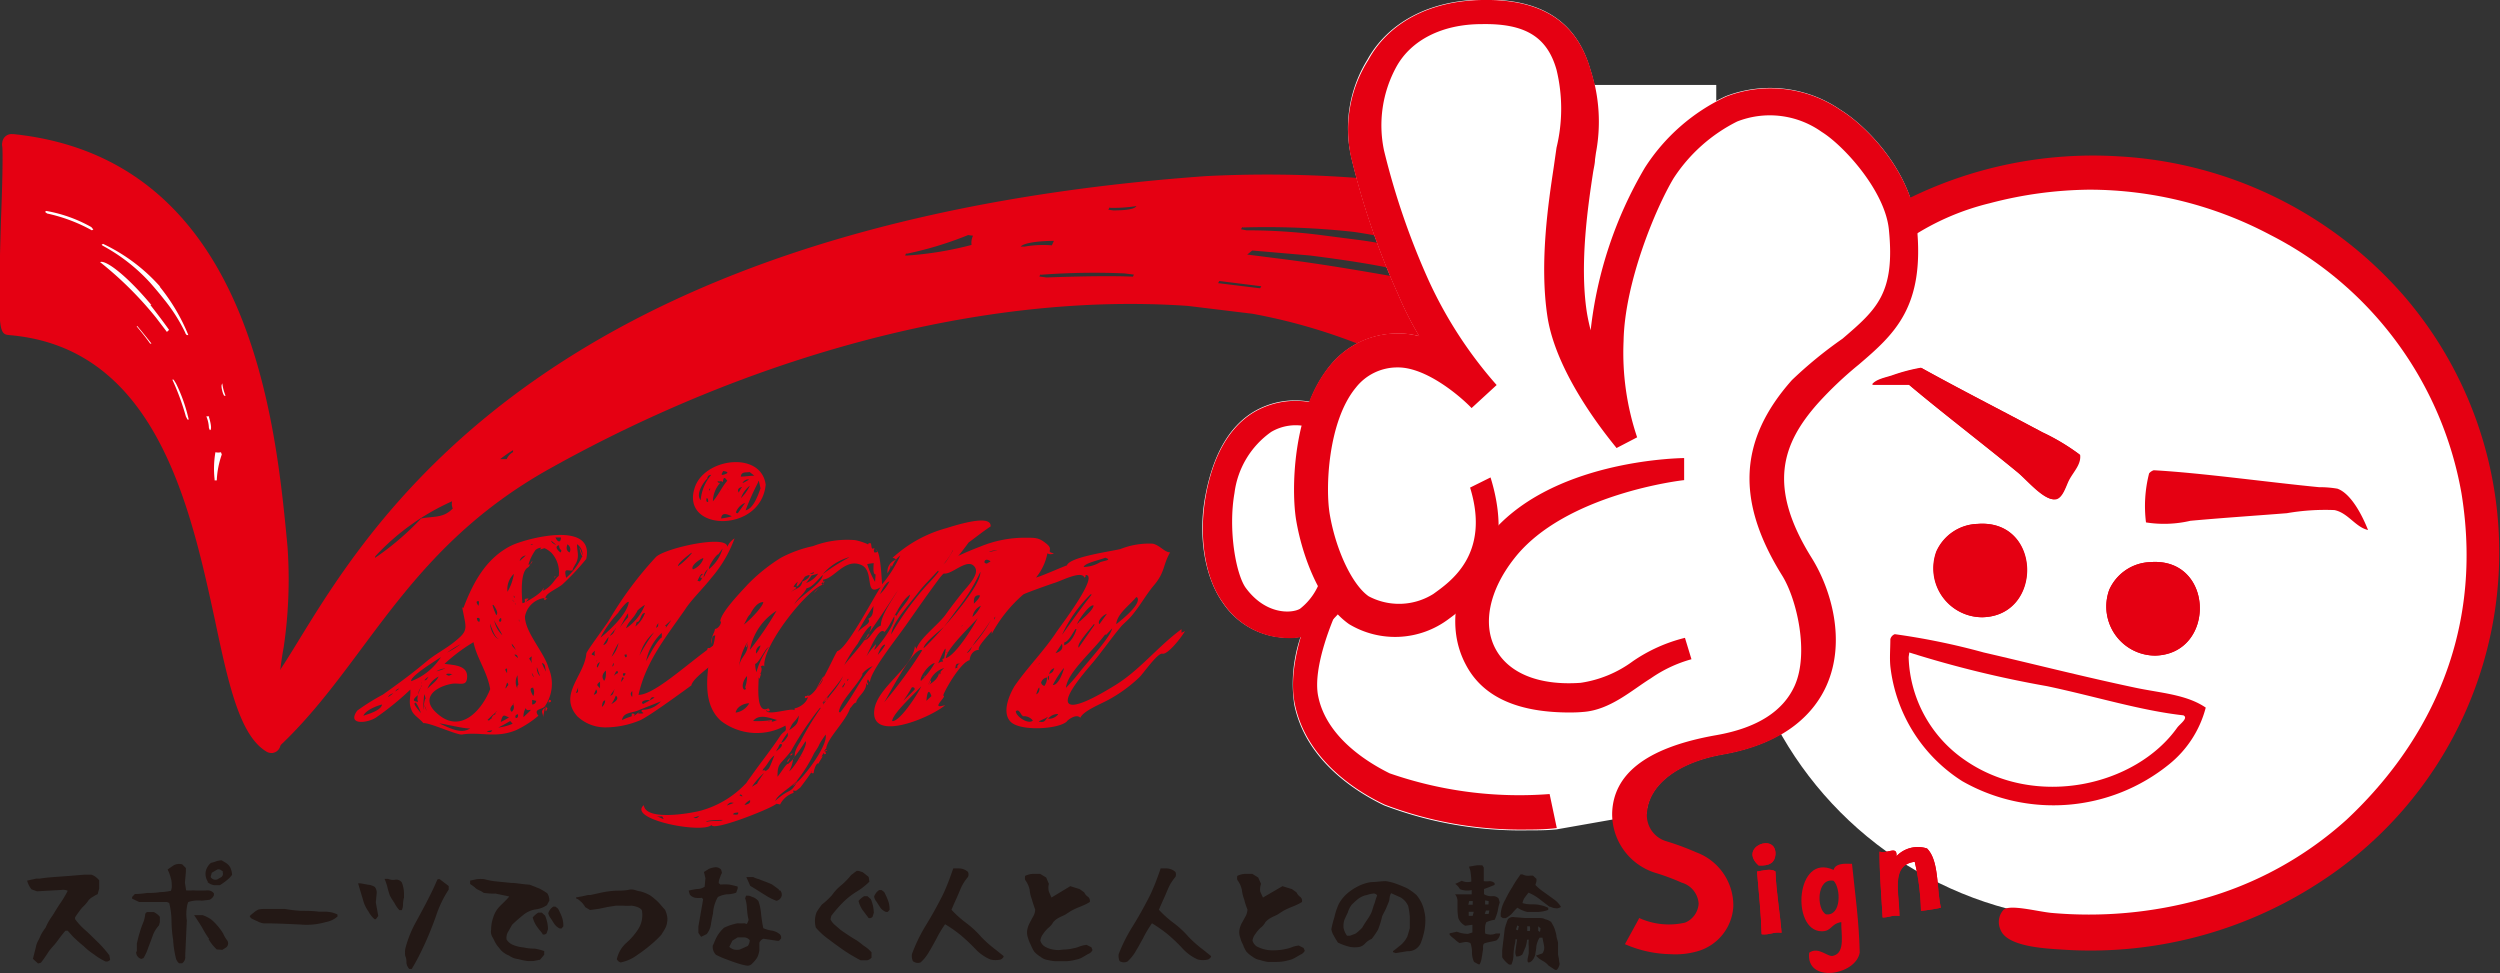 <svg xmlns="http://www.w3.org/2000/svg" viewBox="0 0 184.53 71.82"><rect x="0" y="0" width="184.53" height="71.82" fill="#333333" stroke="none"/><defs><style>.cls-1,.cls-4{fill:#e50012;}.cls-2,.cls-5{fill:#fff;}.cls-3{fill:#231815;}.cls-4,.cls-5{fill-rule:evenodd;}</style></defs><g id="レイヤー_2" data-name="レイヤー 2"><g id="レイヤー_1-2" data-name="レイヤー 1"><path class="cls-1" d="M43.27,41.26a18.14,18.14,0,0,1-1.75,1.87c-.39.33-1.22.64-1.26,1a1.68,1.68,0,0,0-1.51,1.38c0,1.17,1.43,2.64,1.75,3.82a2.9,2.9,0,0,1-.29,2.81c-.19.25-.88.17-.47.69a7.27,7.27,0,0,1-1.66,1.07c-1.51.62-2.67.09-4,.32-.46,0-2.43-.91-2.83-.84-.24-.31-.69-.56-.85-.91-.28-.64-.08-.88-.11-1.57A21.07,21.07,0,0,1,27.7,53c-.77.43-2.07.47-1.33-.55a16.21,16.21,0,0,1,1.89-1.18c1.13-.8,2.18-1.57,3.25-2.47.63-.52,1.32-.87,1.91-1.33,1.22-.95,1-1,.7-2.62.08,0,.1,0,.07.07.71-1.89,1.67-3.71,3.55-4.65C38.81,39.75,43.92,38.38,43.27,41.26ZM28.2,52c-.3.07-1.19.39-1.38.83C27.28,52.68,28.14,52.42,28.2,52Zm.46-.55.37-.27A.54.54,0,0,0,28.66,51.42Zm.82-.62a.33.33,0,0,0-.3.21Zm3.1-2.35c-.28.2-2.32,1.42-2.23,1.8A4.49,4.49,0,0,0,32.58,48.45Zm-1.74,3.39c0-.38-.07,0,0-.56C30.23,51.83,30.75,51.72,30.84,51.84Zm.27.89a3.27,3.27,0,0,0-.41-.89C30.28,51.84,31.28,52.8,31.11,52.73Zm0-2.07c.17-.39-.24.33-.26.55A3.67,3.67,0,0,0,31.08,50.66Zm0-.34c0,.14.06.13,0,0Zm.58-.42a.82.82,0,0,0-.36.28C31.53,50.24,31.55,50,31.69,49.9Zm-.28,1.73a.9.9,0,0,0-.1-.42C31.09,53.77,31.34,51.25,31.41,51.63Zm.13.9L31.31,52A1.49,1.49,0,0,0,31.54,52.53Zm.85-2.63a1.72,1.72,0,0,0-.84.9C31.91,50.47,32.23,50.29,32.39,49.9Zm-.48-.07Zm4.27,1c-.22-1.3-1-2.29-1.23-3.46A12.74,12.74,0,0,0,32.81,49c.63.09,1.67.09,1.67.92s-.56.44-1.17.56c-1.25.24-2.33,1.11-1,2.22C34,54.18,35.56,52.44,36.18,50.87Zm-3.33-1.52a1.47,1.47,0,0,0-.64.21C32.43,49.51,32.63,49.42,32.85,49.35Zm-.55,4.07Zm2.39.35c-.34.07-2.19-.41-2.25-.35C33.06,53.66,34,54.24,34.69,53.77ZM34,47.55a6.48,6.48,0,0,0-1,.62A6.74,6.74,0,0,0,34,47.55Zm-.6,2.21c-.13,0-.27-.08-.48,0C33.18,50,33.22,49.78,33.43,49.76Zm.37.62Zm1.32-4.21Zm.22-1.8c-.18,0-.16.1,0,.35A.66.66,0,0,0,35.34,44.37Zm.08,1.52c.06-.23,0-.32-.19-.27C35.22,45.82,35.28,45.91,35.42,45.89Zm-.86,8.57Zm1.1-10.57Zm0,1.17c-.21-.23,0,0,0,0Zm-.28,1.59c.09.28,0,0,0,0Zm.8-2.9Zm.61,3.39c-.27-.15-.51-.91-.59-1.11C36.19,46.59,36.64,47.24,36.83,47.14Zm-.41-2.49a5,5,0,0,0,.28.76C36.78,45.27,36.67,45,36.42,44.65Zm0,1Zm.73,1.24c-.17-.39-.44-.72-.6-1.11A2,2,0,0,0,37.13,46.93ZM36.34,53c-.33.1,1.22-1.35-.36.14C36.16,53.26,36.13,53.07,36.34,53Zm0,.9-.42.07C36.27,54.15,36.3,53.93,36.33,53.91Zm.81-10.37c-.09.08-.08.08,0,0ZM37,45.82c0-.22,0-.26-.12-.13S36.92,46,37,45.82Zm.26-1.38Zm-.62,8.23c-.14,0-.22.06-.22.13Zm1.28-10.3a1.56,1.56,0,0,0-.46,1.31A3.82,3.82,0,0,0,37.93,42.37Zm-.48,3.18Zm0,.9c-.28-.3,0,0,0,0Zm.22-2.63Zm0,9.4c-.17.1-.64.37-.88.48a3.54,3.54,0,0,0,1.06-.28Zm-.12-.28c-.3-.1-.42-.33-.58.35A5,5,0,0,0,37.59,52.94Zm.44-8.5c-.28-.31-.14-.08,0,0Zm-.55,4.91c-.18,0-.17.09,0,.34Zm0,1.31c.11-.07.12-.16,0-.28C37.22,51,37.33,50.82,37.44,50.66Zm.49-6.7c0,.24.16.17,0,0Zm.09.55c0,.23.06.07,0,0ZM38.08,48a1.5,1.5,0,0,0-.31-.49C37.8,47.77,37.92,47.75,38.08,48Zm.73-7a.52.52,0,0,0-.45.41Zm-.71,4.35Zm.13,3.32c0-.25-.07-.37-.25-.35C38,48.42,38.16,48.49,38.23,48.59Zm3-6.08a2.12,2.12,0,0,0-.54-1.8c-.41-.34-.72-.51-1.15-.21A3.64,3.64,0,0,0,39,41.68c.15,0,.25-.08.3-.28-.12.11-.17.35-.32.48-.63.32-.45,2.22-.42,2.63,0,.1,1.51-.73,1.54-1.1.13.13,0-.09,0,.2C40.76,43.24,40.88,42.84,41.23,42.51Zm-2.9,3.31c0-.32-.07-.13,0,0Zm-.45,6.09c-.24.23-.27.42-.11.55a.44.44,0,0,0,.11-.55C37.8,52.11,38,52,37.88,51.91Zm.4-1.39a5.19,5.19,0,0,1-.08-.76,1,1,0,0,0,0,1A.28.28,0,0,1,38.28,50.52Zm.44-6.08c.11-.23-.18-.34.3-.34ZM38.07,53c.13,0,.19-.07.16-.28C38.06,52.75,38,52.84,38.07,53Zm1.29-12.85c-.22,0-.28.16,0,0Zm-.42,7.39Zm-.35,4.22Zm0,.14Zm.24.34a1.09,1.09,0,0,0-.19.69C39.71,51.94,38.84,52.72,38.82,52.25Zm.42-3.32a1.54,1.54,0,0,1,0-.48C38.92,48.71,39.1,48.53,39.24,48.93Zm.63-8.36c0-.17.45-.37.43-.14l-.43.14C39.88,40.5,40,40.5,39.87,40.57ZM39.42,50a2.26,2.26,0,0,0-.17-.35C39.3,49.92,39.37,49.93,39.42,50Zm-.06.76c-.26,0-.26.18,0,.62A.68.68,0,0,0,39.36,50.8Zm-.08.9,0,.34a.3.3,0,0,0,.3-.27Zm.57-1.8c-.08-.21-.15-.41-.22-.62A.83.83,0,0,0,39.85,49.9Zm.55-5.67c-.23.06-.1.21-.28,0C40.25,44.13,40.34,44.13,40.4,44.23Zm.61-4a4.13,4.13,0,0,0-.32-.28C40.68,40.08,41,40.18,41,40.23Zm-1.24,12.3Zm.52-3c-.08-.21,0-.46-.29-.56C40.09,49.19,40.2,49.37,40.29,49.56Zm1.11-9.82H41C41.14,40,41.37,40.09,41.4,39.74Zm-1.32,13.2c0-.25-.22-.35.12-.62C40.21,52.37,40.08,52.94,40.08,52.94Zm.86-10.23c-.07-.07,0-.07.08-.13C40.94,42.64,40.94,42.64,40.94,42.71Zm.34-2.41c-.29.08-.26.27.09.55.2-.26-.13-.12-.09-.55C41.21,40.3,41.27,40.37,41.28,40.3Zm-.19,2.21s-.28.08,0,0Zm-.68,9.81s-.2.64-.13-.14C40.22,52.12,40.56,52.46,40.41,52.32Zm0-.28Zm.08-.13c0-.41.41,0,0,0C40.45,51.84,40.51,51.91,40.44,51.91Zm.23-.21Zm.09-.28c0-.28,0,0,0,0Zm1.08-11.26c0,.16-.22.49.15.69A.44.44,0,0,0,41.84,40.16Zm1.1,1a1.7,1.7,0,0,1-.22-.7A5.17,5.17,0,0,1,43,41a.93.93,0,0,0-.41-.83c0,.5.15.78,0,1.24-.1.25-.32.52-.33.69-.37.08-.67-.26-.47.55A4.57,4.57,0,0,0,42.94,41.13Z"/><path class="cls-1" d="M54.6,47.07a25.75,25.75,0,0,0-2,1.93c-.25.26-1.47,1.09-1.57,1.59,0,0-3.18,2.35-3.82,2.59a6.68,6.68,0,0,1-2.53.51,3,3,0,0,1-2.07-.82c-1.42-1.61.53-3,.67-4.63,0-.15,1.29-1.87,1.65-2.42a26.44,26.44,0,0,1,3.5-4.72c.7-.65,5.27-1.67,5.25-.73a1.39,1.39,0,0,1,.54-.63,9.34,9.34,0,0,1-1.7,2.9C51.9,43.43,51,44.3,50.56,45c-1.39,2-2.9,3.85-3.43,6.29C48.92,51.29,53.65,45.93,54.6,47.07ZM42.68,50.73l-.17.42C42.75,51.1,42.63,51,42.68,50.73Zm1.23-2.28a.92.92,0,0,1,0-.42C43.43,48.45,43.82,48.26,43.91,48.45Zm.13-.69s-.12.41,0,0Zm.05,1c-.06,0-.06,0-.07.07ZM44,50.87l-.17.41c.24-.06.3-.2.17-.41C43.9,51,44.05,50.94,44,50.87Zm.31-2a.33.33,0,0,0-.24.41C44.19,49.19,44.19,49.05,44.29,48.87Zm1.35-3.67a8.47,8.47,0,0,0-1.34,1.87c.63-.49,2-1.77,2.09-2.63C46.27,44.3,45.55,45.33,45.64,45.2Zm-1.37,5.6,0-.48C43.87,50.61,44.24,50.66,44.27,50.8Zm-.21,1.59c-.16-.34.06.12,0,0ZM44.93,47a3.12,3.12,0,0,0-.4.62C44.89,47.5,44.89,47.11,44.93,47Zm-.35,1.73Zm.14.76c-.28.26-.32.51-.13.76C44.76,50.08,44.73,49.55,44.72,49.49Zm-.29,2.69a.64.64,0,0,0,.24-.48C44.53,51.7,44.46,51.84,44.43,52.18ZM45,46.93a.57.57,0,0,0,.38-.48Zm.64.55a8.42,8.42,0,0,0-.5,1A2.1,2.1,0,0,0,45.65,47.48Zm-.18-1.1c-.08.07-.08.07,0,.07Zm-.24,2.83a.38.38,0,0,0,.09-.28C45.25,49,45.17,49.14,45.23,49.21Zm.14,1.66c-.07.12-.2.29-.32.48C45.3,51.29,45.24,51.13,45.37,50.87Zm1-5.32,0-.28c-.25.32-.53,1-.88,1.45A9.33,9.33,0,0,1,46.37,45.55Zm-.77,4.14c.06-.13,0-.18-.12-.13a3.49,3.49,0,0,1-.17.34A.64.64,0,0,1,45.6,49.69Zm-.14,1.66a2.46,2.46,0,0,1-.33.62C45.56,51.73,45.67,51.52,45.46,51.35ZM45.92,50l-.09.35C46.07,50.06,46.11,50,45.92,50ZM47,45.13c-.15.45-.63.72-.79,1.25a3.74,3.74,0,0,0,1.39-1.73,2.35,2.35,0,0,0-.6.48C46.93,45.41,47.1,45,47,45.13Zm-.75,3.18c-.17,0-.2,0-.08.21C46.32,48.5,46.23,48.43,46.27,48.31Zm-.11,1.38c-.14,0-.19,0-.15.14S46.19,49.83,46.16,49.69Zm-.11,2.08Zm1.19.62c-.57.27-1.2.15-1.31.76a5.65,5.65,0,0,1,.72-.28v-.2c.23,0,.27.06.13.2a4.91,4.91,0,0,0,.44-.34c.06,0-.11.06-.08.14.8,0,0-.09.3-.28a1.8,1.8,0,0,0,1.36-.62Zm-.47-7.53Zm-.23,3.59c.07-.07.08-.14.15-.14S46.61,48.38,46.54,48.45ZM47,44.51Zm0,1.38-.1.35a2.26,2.26,0,0,0,.71-1c-.34,0-.32.69-.61.69C46.88,46,47.17,45.89,47,45.89Zm-.33,5.53,0-.41C46.45,51.21,46.62,51.36,46.63,51.42Zm1.72-4.84a3.42,3.42,0,0,0-1.18,1.8A11.61,11.61,0,0,1,48.35,46.58Zm-.64.21Zm1.09.28a1.29,1.29,0,0,0,0-.35,3.87,3.87,0,0,0-1.15,2.08C48,48.26,48.36,47.51,48.8,47.07Zm-.88,4.63c-.07-.08-.79,0-.5.27Zm-.19.69Zm.55-.9c-.08,0-.21-.14-.36.21ZM48.61,46a.44.44,0,0,0-.17.35C48.68,46.15,48.52,46.26,48.61,46Zm.91-.21-.45.42c.1,0,.12,0,.06.14C49.26,46.2,49.38,46,49.52,45.82Zm1.53-5s-1.08.8-1,1A5.35,5.35,0,0,0,51.05,40.85Zm5.47-5.05c-.31,3.69-6.46,3.52-5.2.14C52.14,33.77,56.22,33.31,56.52,35.8Zm-4.61,5.46c-.16,0-1,.57-.76.83A1.34,1.34,0,0,0,51.91,41.26Zm.29-5.87c-.3.28-.87,1.16-.48,1.59a3.27,3.27,0,0,1,.78-1.87c-.17,0-.27.07-.3.28S52.29,35.11,52.2,35.39Zm-.36,1.8c-.09-.28,0,0,0,0Zm-.25,3.73c-.08-.28,0,0,0,0Zm.2,1.79c-.16,0-.13-.07.09-.27-.13-.15-.36.42-.39.48s.17,0,.14.07C51.71,42.91,52,42.4,51.79,42.71Zm-.15.14Zm.63-5.8q0-.24-.12-.21Q52.09,37.08,52.27,37.05Zm.06-.76c.21-.22,0-.24,0,0Zm.23-.28ZM52.27,42a.8.8,0,0,0-.33.63C52.08,42.36,52.13,42.22,52.27,42Zm1.44-6.49c-.05,0-.3-.56-.35.07-.22-.13-.07,0-.41-.07.15.22-.08.06.2.14A2.11,2.11,0,0,0,52.62,37C53.05,36.53,53.32,35.86,53.71,35.46Zm-.66,5.39c-.19,0-.83,1-.71,1.1a3,3,0,0,0,1-1.52l-.31.42C53,40.85,53.14,40.64,53.05,40.85Zm.31-6.08c-.18.25-.1.3.23.15S53.34,34.76,53.36,34.77Zm0,2.76Zm.71.55c-.2-.07-.79-.45-.84.14A4.75,4.75,0,0,0,54.11,38.08Zm-.59-1.17ZM54,34.56Zm-.21,1.59c-.14-.15-.15-.1,0,0Zm.31-1.24Zm.3.55Zm.38.48c-.29.07-.37.21-.25.42A2,2,0,0,1,54.78,35.94ZM55,37.12a1.19,1.19,0,0,0-.68.69.12.12,0,0,0,.14.07Zm-.14-2.42Zm.47.14c-.21.06-.61-.07-.65.34.29,0,.74-.07,1-.07Zm-.55.83a2.53,2.53,0,0,0,.51-.28A.47.47,0,0,0,54.8,35.67Zm.54.2a2,2,0,0,0-.63.9A3.26,3.26,0,0,0,55.34,35.87Zm.81.14c0,.08-.14-.81-.17-.41a20.15,20.15,0,0,0-.93,2.07C55.64,37.55,56,36.42,56.15,36Z"/><path class="cls-1" d="M59.24,57.66c0,.07,0,.2-.19.28-.15.24.07.19-.2.18m-.09.25c-.3,0-.22-.09-.18.15a1.71,1.71,0,0,0-1,.86,1.51,1.51,0,0,0-.28-.05c-.28.31-4.69,2.07-4.78,1.56-.65.67-6.24-.4-5-1.46.13,1.15,3.24.65,4.19.41a7.2,7.2,0,0,0,3.48-2.16c1.2-1.27-1,1.3.27-.41.7-1,1.45-1.92,2.1-2.91.32-.49.54-.29.41-.8a4.35,4.35,0,0,1-4.74-.34c-1.56-1.37-.92-3.84-.8-5.25-.11.38-.23.45-.36.2.23-.13.08,0,.17-.34,0,0,.32,0,.2.07.25,0,.34-1,.36-1-.33,0-.22.4-.26.62-.12-.47.21-.78.23-1.1.3,0,.56-.56.39-.56.06-.67,1.54-2.18,2-2.69a12.92,12.92,0,0,1,2.48-2,9.06,9.06,0,0,1,2.37-.86,7.06,7.06,0,0,1,3-.45c.31,0,1.29.37,1.07.37,0-.09,0-.14.15-.14s0,.59.31.35c0,.19-.09.13,0,.34q.39,0,.09-.21c.37,0,.44,2.17.48,2.56A9.47,9.47,0,0,0,66.45,41a1.89,1.89,0,0,0-.63.89c0-.11,0-.15-.13-.13.17,0-.19.56-.18.55a.92.92,0,0,1,.64-1c-.05,0-.1-.13-.27-.13A9.55,9.55,0,0,1,69.79,39c.34-.09,3.42-1.16,3.33-.14-.56.36-1.08.79-1.62,1.18a30.2,30.2,0,0,1-2.08,2.54c-.93,1.24-1.76,2.45-2.58,3.61s-2.56,3.33-2.63,4.15c-.08,0-.17-.48-.22.13l.08-.13,0,.2c-.13.07,0-.16-.13-.07,0,.6-.72,1-.74,1.39-.18,0-.33.32-.45.41-.33,1-1.7,2.22-1.77,3,0,0-.12,0-.17.35-.16-.17.28-.24.31-.18-.15-.06-.06-.1-.2-.06a.35.35,0,0,0,.06.24c-.31.23,0-.41-.35.25.27-.24-.21.4-.21.5-.14-.13-.35.42-.36.69a.15.15,0,0,1-.2-.06c.07,0,.09,0,.07-.07-.27.43-.56.8-.85,1.19m-10.2,2.14h-.48c.23,0,.39.15.59.2Zm2.76-.05-.46.15C51.51,60.45,51.49,60.3,51.62,60.23Zm1.71.31c-.13,0-1.24,0-1.22.15C52.62,60.54,53.13,60.65,53.33,60.54Zm.82-1.26c-.15,0-.28-.12-.52.2Zm.33.7c-.21.05-.33,0-.39.15Q54.54,60.19,54.48,60Zm.18-1.36c0,.09-.2.06,0,.15S54.79,58.71,54.66,58.62Zm.7.45a1.11,1.11,0,0,0-.43.36C55.26,59.37,55.41,59.25,55.36,59.07ZM51.25,45.82Zm5.07,11c-.39.52-.24-.17-.21.31-.41.34.27-.64.47-.12-.19-.13-1.09,1-1.06,1.06.74-.52.09.16.53-.52.87-1.33.46-.11,1.11-1.79C56.8,56,56.65,56.47,56.32,56.77Zm2.57.84c-.58.58.28-.37-.24.13s-1.26.88-1.43,1.33C58.35,58.09,58.31,58.69,58.89,57.61ZM55.2,47.34a4.22,4.22,0,0,0-.65,1.94c.08-.91.71-.88.65-1.94C54.87,48,55.23,47.83,55.2,47.34Zm.17-2c-.23.2-.34.63-.48.76.21-.09,1.42-1.27,1.45-1.66C55.88,44.44,55.55,45,55.37,45.34Zm-.07,6.57c-.36,0-.92.23-1,.69A1.36,1.36,0,0,0,55.3,51.91ZM55,50.73a2.35,2.35,0,0,0,.14-.83c-.24.23-.45.78-.22,1C55.06,50.91,55.09,50.85,55,50.73Zm2.35-5.67a4.38,4.38,0,0,0-2,2.91A24,24,0,0,0,57.33,45.06Zm0,12.14c-.08.23-.07.22,0,0Zm-.61-9.37c-.11-.27-.73,1.17-1,1.17a2.51,2.51,0,0,0,.09.62A5.92,5.92,0,0,1,56.68,47.83Zm-.54-.21a.53.53,0,0,0-.39.62A1.35,1.35,0,0,0,56.14,47.62Zm1.2,5.53c-.37-.06-1.34-.55-1.81.07a6.92,6.92,0,0,0,1.39-.07c0,.26-.17.07-.29.14A1.27,1.27,0,0,0,57.34,53.15ZM65,43.34c-1.25.78-.42-1.17-1.41-1.63-1.22-.55-2,1-2.83,1.07,0,.2,0,.24.05.35-1.18.27-4.59,4.58-4.39,6.08-.05-.11-.15-.11-.27,0,.14.15,0,.43,0,.55s-.06-.27-.05-.2a1.65,1.65,0,0,1,0,.34c0-.11,0-.16.08-.14a1.08,1.08,0,0,0-.1.35L56,50c0,.5-.24,2.79.71,2.28l.13.14c-.25.22-.16,0-.28,0,0,.46,1.89-.2,2.07,0,.06-.12,0-.16,0-.14.28,0,.93-.38,1-.83-.19.13-.26.11-.2-.07.15,0,.22,0,.23-.2l0,.2c.8-.25,1.94-3.12,2.15-3.32C62.52,47.88,64.46,44.13,65,43.34ZM57.37,55.27a2.93,2.93,0,0,1-.21.44c0-.28.56-.46.56-.75C57.51,54.76,57.47,55.27,57.37,55.27Zm4.87-5.37c-.4.62-.9,1.17-1.34,1.75-.28.38,0,.58-.38.6a23.53,23.53,0,0,0-2.13,3.18c-.81,1.07-1,.83-1,1.9.29-.34.65-1,.78-.94.93-.82.08-.36.91-1.65a21.87,21.87,0,0,1,2.5-3.8A5.55,5.55,0,0,0,62.24,49.9Zm-4.09,4.43v-.25a5.08,5.08,0,0,0-.49.75C57.9,54.76,58.05,54.47,58.15,54.33Zm0-.37Zm0,2.31c-.14-.13.24-.35.21-.38Zm.92-3.6c-.58.89-.45.42-.82,1.23C58.91,53.44,58.88,53.38,59,52.67Zm.41,2A12.83,12.83,0,0,1,58.54,56a2.31,2.31,0,0,1-.29.93C58.54,56.79,59.71,54.94,59.45,54.71Zm-.91.93-.21.19C58.32,55.67,58.39,55.6,58.54,55.64Zm1.52,0a10.78,10.78,0,0,1-1.62,2.44c.69-.39,2.68-3,2.47-3.82C60.17,55.34,60.72,54.67,60.06,55.64ZM59.4,42.58c-.14.22-.85,1.25-.51.35,0,0-.3.25-.31.41a.14.14,0,0,1,.2.07,2.8,2.8,0,0,0-.45.34c.4-.36.78-.27.9-.83.16-.07.51-.21.53-.48A.8.8,0,0,0,59.4,42.58Zm-.78,12.94Zm.92-12.11c-.22.49-.71.76-.93,1.24.35-.62,2.06-1.54,2.12-2.21C60.46,42.68,59.91,43.41,59.54,43.41ZM59.09,56Zm0,.06c-.07,0-.07,0-.07.06Zm.14-.25c-.11,0-.18.06,0,0Zm.07-.06Zm.08-.19Zm-1.08-.64c.1.32,0,0,0,0Zm1.6-12.44a5.37,5.37,0,0,1-.4.55,1.74,1.74,0,0,0,.89-.69ZM58.67,54.53c0,.09-.09.23,0,0Zm1.1-12.16s.4,0,.28-.14ZM60.16,41Zm0,1.24Zm.25,1.18-.31.34C60.15,43.59,60.55,43.3,60.44,43.41Zm0-1.11Zm-1,12.85Zm1.22-12.09c.09.15.17.08.23-.21Zm2-1.93a4,4,0,0,0-1.9,1.24A14.68,14.68,0,0,1,62.7,41.13ZM60.79,49.9c-.2.31-.38.65-.57,1C60.51,50.53,60.75,50.33,60.79,49.9ZM61,51.49l-.31.42C61.14,51.61,61.24,51.47,61,51.49Zm.41-2.35c-.24.22,0-.14,0,0Zm-.11,2.07Zm.07-.06Zm.22-.9c0,.08-.09.22,0,0Zm-.12.62c0-.07.07-.07.15-.14C61.54,50.8,61.54,50.87,61.47,50.87Zm.19-.62Zm.08-.14ZM62,50Zm-.11,1.24Zm1.78-1.45c-.41.83-1.68,2-1.75,2.77.07,0,.09,0,.06.07,1-1.2,1.57-2.66,2.44-3.46A1.82,1.82,0,0,0,63.63,49.76Zm-.36-2.28a10.79,10.79,0,0,0-1,1.59c.37-.52,2-2.17,2-2.9-.28,0-.92,1.17-1,1.31C62.72,48.31,63.83,46.58,63.27,47.48Zm-1,2.9c0,.21-.21.18-.1.35C62.54,50.24,62.24,50.55,62.27,50.38Zm.22-.13c.21-.22,0-.24,0,0Zm.1.41Zm0-.07c-.07-.08-.07-.07,0,0Zm.09-.27Zm1.79-5.67a22,22,0,0,0-1.21,2c.33-.44,1.08-.67.78-1C64.47,45.48,64.44,45.15,64.48,44.65Zm.12-2.28c-.19,0-.17-.43-.14-.83a2.74,2.74,0,0,0-.48.07,6.25,6.25,0,0,0,.58,1.31Zm1.87.83c-.9,1.36-1.63,2.49-2.53,3.73l.23-.21a1.68,1.68,0,0,1-.47.56l.29-.14c.39-.36.54-.81,1-1C65,45.31,66.2,43.85,66.47,43.2ZM64.4,41.47s-.15-.08,0,0Zm2.77,2.42c-.83.58-1.39,2.29-1.89,2.76-.37-.47-1.12,1.39-1.33,1.8a6,6,0,0,1,.7-.9c0,.23-.09.19-.11.42.34-.27,1.64-2,1.46-2.49.14-.12.19-.1.13.07C66.36,45,67.13,44.32,67.17,43.89Zm-3.19,5Zm.64-3.52c-.18.17,0,0,0,0Zm.32-2.14Zm-.06.69a3.55,3.55,0,0,0,.77-1C65.3,43,65,43.77,64.88,44Zm.45,3.66c-.19,0-.41.36-.54.76A3.73,3.73,0,0,0,65.33,47.62Zm.15-2.56c-.25,0-.07,0,0,0Zm.07-.83s-.15-.08,0,0Zm0,.7c.09-.15.35-.32,0,0Zm.23-.28c-.06-.15,0-.06,0,0Zm4.55-4c-.57,1.19-1.8,2.14-2.55,3.12s-1.9,2.2-2,3.1A21.58,21.58,0,0,1,68.4,43.2,12.52,12.52,0,0,0,70.34,40.64Zm-4.19,4.7s.19-.28.16-.28Z"/><path class="cls-1" d="M87.47,46.58c-.38.64-1.32,1.76-1.67,1.67S84.35,49.77,84.09,50a10.63,10.63,0,0,1-2.23,1.63c-.63.35-1.87.82-2.12,1.35-.31-.35-1,.22-1,.28-.65.58-3.48.73-4.16,0s0-2.11.3-2.61c.94-1.37,2.17-2.59,3.1-4,.33-.49,3.18-4.21,2.15-4.21,0,.18,0,.11-.08.2-.21-.54-1.55.16-2.14.36-.38.12-2.38.83-2.39.89a10.31,10.31,0,0,0-2.32,2.9l0-.21c-.24.31-1.12,1.2-.94,1.39-.37,0-.65.31-.69.76-.69.16-1.93,2.38-1.95,2.62.36,0-1.08,1.09.15.69-.91.84-5.49,2.84-5.24.4.18-1.7,2.85-3.14,3-4.75l.12.21c.22-.78,1.63-1.8,2.16-2.55.32-.45.74-1,1.16-1.53s1.34-1.4,1-1.94c-.52-.8-1.68.57-2.32.45-1.69-.3,2.32-1.84,2.74-2a8.64,8.64,0,0,1,3.31-.64c.78,0,1,0,1.56.46s-.13.56.53.69a.46.46,0,0,1-.48,0,4,4,0,0,1-.84,1.79c.4-.09,2.29-.94,2.28-.89.18-.61,3-1,3.94-1.21a5.73,5.73,0,0,1,2.4-.4c.53.12.87.64,1.28.64-.54.94-.37,1.44-1.16,2.39-.59.69-1,1.46-1.58,2.17-.32.41-.67.67-.87.9-.69.82-1.39,1.82-2,2.56-.33.42-2.55,2.83-1.79,3.19.6.28,2.68-1,3.24-1.34,1.87-1.11,3.24-2.92,5-4.2l0,.27ZM65,51.28Zm3-3.31c-.71,0-2.31,3.19-2.74,3.87A33.85,33.85,0,0,0,68.07,48ZM68,50.66c-.51.56-2.1,2-2.15,2.56C66.37,53.32,67.71,51.3,68,50.66Zm-.51.28q.09-.22-.18-.21a10.9,10.9,0,0,1-.64,1C67,51.42,67.26,51.16,67.47,50.94Zm.67-3c-.09-.28,0,0,0,0Zm.82,1c-.49.12-1.17,1.15-1,1.32A6,6,0,0,0,69,48.93Zm3.4-6.77a13,13,0,0,1-1.6,2.63c-.21.25-.73,1-1.09,1.45-.13.16-1.48,1.16-1.52,1.59C68.22,47.9,72.53,43.41,72.36,42.16ZM68.18,50c0-.07,0-.07.08-.14S68.25,49.9,68.18,50Zm.57,1.38s-.27-.89-.37.35Zm-.2-.83c.34-.19.73-.51.76-.9l.06.14c.2-.27-.19,0,.32-.48a1.62,1.62,0,0,0-1.14,1.24C68.91,50.32,68.59,50,68.55,50.52Zm.19-.62Zm.48-.83Zm0,.21Zm-.06,1.59Zm.54-2.28c-.07,0,.48-1.86-.45.34.27-.17.22-.1.36-.13C69.5,48.54,69.6,48.67,69.68,48.59Zm0,.48Zm2.51-3.52c-.51.59-2.33,2.28-2.4,3C70.56,48.35,71.84,46.25,72.21,45.55Zm-2.36,2.62c.07,0,.07,0,.07-.07Zm.21-.07Zm.37.63Zm.4-2.35a1.77,1.77,0,0,0-.19.26C70.64,46.44,70.7,46.36,70.83,46.38Zm.06,2.55c-.24.07-.34-.07-.38.42,0-.06.08-.09.15-.07C70.65,49,70.78,49.07,70.89,48.93Zm.17-2.83c-.15.14-.07.15,0,0Zm.58-1.17Zm-.28,3.38Zm0-.14c.21-.07.3-.27.39-.48Zm0,.76c0,.06-.09.14,0,0Zm.42-4.21c0-.06,0,0,0,0Zm-.08,1Zm.17-1.18c.3-.28.45-.48.46-.62C72,43.89,71.85,44.1,71.89,44.51Zm.54.14a1.09,1.09,0,0,0-.63.83A2.47,2.47,0,0,0,72.43,44.65ZM72,47.34l-.23.35a9.68,9.68,0,0,0,1.38-1.94A13.89,13.89,0,0,1,72,47.34ZM72,46s-.15-.08,0,0Zm1.08-4.56c.1,0-.39-.32-.42.07C72.85,41.72,72.93,41.48,73.11,41.47Zm-.23-.62Zm.78-.21s-.45,0-.63.14ZM73.21,46Zm.16-.27a.32.32,0,0,0,.09-.21A.28.28,0,0,0,73.37,45.76Zm1.14,7.73Zm1-.62c-.15,0-.27-.58-.53-.34,0,.36.89,1,1.26.69A.83.83,0,0,0,75.47,52.87Zm1-3.52s-.15-.08,0,0Zm.24-.35c-.07,0-.07,0-.08.07Zm-.08,1.8a1.73,1.73,0,0,0-.18.48C76.85,51.06,76.69,50.58,76.68,50.8Zm.17-.42a.32.32,0,0,0,.25.28,1,1,0,0,0,.19-.62A.5.5,0,0,0,76.85,50.38Zm.48,2.56c-.17.15-.52.24-.65.35C77.12,53.37,77.13,53.17,77.33,52.94Zm-.22.14c-.06,0-.15.07,0,0Zm.33-3.18c-.12.08-.13.2,0,.35Zm0-.07c.18-.21.25-.06.39-.48A.5.5,0,0,0,77.45,49.83Zm.2.07Zm.45,2.83a.94.94,0,0,0-.72.35A.86.86,0,0,0,78.1,52.73Zm-.31-2Zm.14-2.49c.43-.14.58-.34.47-.69Zm.6,1.11a7.68,7.68,0,0,0-.8,1.24C78.15,50.59,78.49,49.51,78.53,49.35Zm2-5.46a9.91,9.91,0,0,0-2.12,3C79.08,45.9,79.89,44.75,80.58,43.89Zm-1.12,2.56c-.28.41-.52.93-.84,1a1.6,1.6,0,0,1,0,.21C79,47.48,79.31,46.92,79.46,46.45Zm-.72,4.49Zm2.9-4.08c-.85,1.18-2.79,2.79-2.89,3.94a12.85,12.85,0,0,0,1-1.15C80.15,49,82,47,82.09,46.38,81.94,46.54,81.8,46.71,81.64,46.86Zm-2.4-.21Zm0,1.18s-.15-.08,0,0Zm0,.55Zm.09-.21c-.06,0-.13-.07,0,0Zm.24-2.07c.3-.34,1.19-1,1.22-1.38-.31-.11-1.15,1.12-1.22,1.38C79.87,45.76,79.66,45.76,79.56,46.1Zm.12.28c-.15-.16-.12-.09,0,0Zm-.2,1.45c.08.31,0,0,0,0Zm2.15-6.64c-.13.11-1.55.39-1.58.69a2.5,2.5,0,0,0,1.23-.36C81.55,41.38,82.07,41.33,81.63,41.19Zm-2,5.6c.09.28,0,0,0,0Zm.08-.14Zm1.08-.55c-.1.19-1.33,1.48-1.11,1.73C79.87,47.44,80.88,46,80.8,46.1Zm.26,1.11Zm.71-1.87c-.28.07-.74.55-.55.76Zm2.17-1.24c-.49.61-1.41,1.22-1.48,2C82.92,45.67,84.27,44.54,83.94,44.1Z"/><path class="cls-1" d="M18.56,51.49C23.2,50.82,28,17.4,89,13a88.82,88.82,0,0,1,14.35.43,69.87,69.87,0,0,1,11.7,3c5.54,2.57,9,4.87,10.6,6.92,1.29,1.15,1.7,2.11,1.25,2.91l-.25.28c-3.89,1.81-8.9,3.93-14.93,6.36a22.24,22.24,0,0,0-4.59-4.07,42.42,42.42,0,0,0-14.68-5.67l-4.77-.58c-15.25-1.06-32.37,3.78-47.08,12-11,6.13-13.64,14.87-20.52,21m7.6-14.4a20.53,20.53,0,0,0,3.4-2.91c.88-.18,1.65,0,2.34-.74a.87.87,0,0,1-.05-.53,17.39,17.39,0,0,0-5.67,4.06Zm9.2-7.29.52,0a1.1,1.1,0,0,1,.47-.52l0-.14C37.75,33.3,37.41,33.5,36.88,33.92Zm30-15.19-.07.16.18,0a25.36,25.36,0,0,0,4.72-.78,1.21,1.21,0,0,1,.11-.68l-.36-.05A26.17,26.17,0,0,1,66.92,18.73Zm8.4-.5.36,0a8,8,0,0,1,2-.09l.15-.33-.18,0C76.23,17.81,75.45,18,75.32,18.23Zm1.51,2.05-.07.16.53.07q4.21-.15,6.37-.06l.08-.15-.7-.09A52.71,52.71,0,0,0,76.83,20.28Zm5.11-4.94-.09.17.36.05c1,0,1.59-.1,1.71-.32A10.65,10.65,0,0,1,81.94,15.34Zm9.8,1.45-.1.16L92,17a42.8,42.8,0,0,1,5.64.37l2.79.36a30.76,30.76,0,0,1,6.89,1.76l.17,0,.11-.16a28.22,28.22,0,0,0-7.73-2.22A59.27,59.27,0,0,0,91.74,16.79ZM90,20.74l-.09.16,3.1.38.09-.15Zm2.43-2.25-.37.3,2.44.31c3.27.41,6.65,1,10.11,1.62.36-.52-2.26-1.14-7.91-1.86Zm17.85.69-.11.16c2.57,1.16,3.85,1.84,3.85,2.06l.33.05.12-.16a11.65,11.65,0,0,0-3.85-2.06Zm.44,4.95c-.08.18,1.57,1.4,4.88,3.59l.15,0,.23-.29Q113.31,25.58,110.75,24.13Zm4.28,0-.11.15a1.88,1.88,0,0,1,.75.41l.16,0,.11-.14a1.81,1.81,0,0,1-.75-.42Zm3.66-1.51-.11.15a17.87,17.87,0,0,1,3.22,3.31l.79.1.12-.14c.27-.33-.87-1.38-3.48-3.19a.84.84,0,0,0-.37-.21Zm-1.75,2.71q.14.59,2.16,1.68l.16,0,.11-.14A10.13,10.13,0,0,0,116.94,25.37Z"/><rect class="cls-2" x="110.08" y="6.27" width="16.6" height="28.89"/><path class="cls-3" d="M2.43,70.77l.21-.83a1.62,1.62,0,0,1,.18-.51c.09-.15.15-.33.24-.5a3.91,3.91,0,0,1,.3-.45,4.68,4.68,0,0,1,.53-.92c.18-.29.36-.6.56-.89A7.85,7.85,0,0,0,5,65.75a.86.86,0,0,0-.48-.06l-1.79.1-.41-.15A1.92,1.92,0,0,1,2,65l.68-.15.27,0c.35-.06.72-.09,1.1-.12l1.1-.08,1.09-.09.51,0a1.29,1.29,0,0,1,.57.42l0,.61L7.21,66a2,2,0,0,0-.33.18,1.28,1.28,0,0,0-.32.24,3.29,3.29,0,0,1-.33.41,2.57,2.57,0,0,0-.36.41c-.12.16-.24.33-.33.48v.12a5,5,0,0,0,.84.89c.29.27.59.57.89.86a8.64,8.64,0,0,1,.8.92l.06.33a.33.33,0,0,1-.36.12,4.75,4.75,0,0,1-.83-.51,5,5,0,0,1-.77-.62c-.27-.21-.51-.44-.78-.69L5,68.7H4.83c-.24.27-.45.56-.65.83s-.42.46-.6.73a9.7,9.7,0,0,1-.56.8l-.21.06Z"/><path class="cls-3" d="M13,70.79a7.4,7.4,0,0,1-.22-1.41A9.45,9.45,0,0,1,12.66,68a5.8,5.8,0,0,0-.17-1.35l-.17-.07c-.2,0-.44,0-.66,0s-.48,0-.68,0-.48,0-.71,0l-.52-.25v-.12l.2-.22a6.55,6.55,0,0,0,.91-.08c.31,0,.61,0,.94-.06a4,4,0,0,0,.82-.1l.06-.23c0-.24,0-.49-.07-.69a2.77,2.77,0,0,0-.24-.65l.39-.27a.83.83,0,0,1,.69-.11l.27.27v.29l-.07.79.09.57a3.52,3.52,0,0,0,.5,0,10.85,10.85,0,0,0,1.09,0,.58.58,0,0,1,.46.22v.13a.58.58,0,0,1-.35.35l-.54.06a2.29,2.29,0,0,0-1,.1,1.31,1.31,0,0,0-.11.42,3,3,0,0,0,0,.94l-.12,2.63a.55.55,0,0,1-.22.53l-.24,0A.89.89,0,0,1,13,70.79Zm-2.9-.55v-.59c.06-.24.11-.5.2-.77a6.59,6.59,0,0,1,.24-.71,2.23,2.23,0,0,0,.18-.71.35.35,0,0,1,.13-.14l.5,0a1.34,1.34,0,0,1,.45.35l0,.4a1.46,1.46,0,0,0-.06.23,2.22,2.22,0,0,0-.47.77c-.09.27-.21.56-.31.83a3.87,3.87,0,0,1-.37.82l-.16.06A.52.52,0,0,1,10.05,70.24Zm5.34-.93a8,8,0,0,1-.54-.88c-.18-.29-.37-.58-.57-.88l.63,0a2.57,2.57,0,0,1,.62.31,3.78,3.78,0,0,1,.49.49,4.05,4.05,0,0,1,.41.57,2.26,2.26,0,0,0,.28.48.38.38,0,0,1-.11.56l-.24.15L16,70.08A3.17,3.17,0,0,1,15.39,69.31Zm-.09-4.22a1.07,1.07,0,0,1-.17-.75,1.17,1.17,0,0,1,.39-.65,2.34,2.34,0,0,0,.4-.12,1.51,1.51,0,0,1,.39-.07l.31.19a.89.89,0,0,1,.34.37,1.44,1.44,0,0,1,.12.51,1.81,1.81,0,0,1-.41.42,3.79,3.79,0,0,1-.5.35l-.38,0A.92.92,0,0,1,15.3,65.09Zm1.13-.72c-.13-.14-.27-.24-.44-.19l-.41.24-.08.31a.4.4,0,0,0,.49.18l.31-.18A.31.31,0,0,0,16.43,64.37Z"/><path class="cls-3" d="M19.5,68.16A1.3,1.3,0,0,1,19,68a5.24,5.24,0,0,1-.48-.23l-.09-.15a2.67,2.67,0,0,1,.3-.26,1.58,1.58,0,0,1,.33-.22,2.06,2.06,0,0,1,.38-.05h.4l1.18,0a10,10,0,0,0,1.21.14c.45,0,.84,0,1.29.06l.5,0a2.63,2.63,0,0,1,.48.06,2.57,2.57,0,0,1,.41.15l0,.15a1.77,1.77,0,0,1-.86.41,5.3,5.3,0,0,1-.95.18,5,5,0,0,1-.94,0C21.68,68.22,20.14,68.14,19.5,68.16Z"/><path class="cls-3" d="M27.2,67.28a2.6,2.6,0,0,1-.34-.64l-.43-1.44.18,0,.55.1a1.14,1.14,0,0,1,.51.17.69.69,0,0,1,.13.5l-.06.64.18,1-.18.24h-.09A1.93,1.93,0,0,1,27.2,67.28Zm1.91-.64a5.1,5.1,0,0,1-.33-.53c-.07-.2-.13-.4-.19-.64a3.29,3.29,0,0,0-.21-.6l.27,0a.91.91,0,0,0,.55.06.49.49,0,0,1,.46.21,2.25,2.25,0,0,1,.16.81v.3a1.84,1.84,0,0,0-.07.47,1.11,1.11,0,0,1-.09.46l-.18,0A2.21,2.21,0,0,1,29.11,66.64ZM30,71.07c0-.15,0-.33-.09-.51a2.17,2.17,0,0,1,0-.51,8.26,8.26,0,0,1,.66-1.75c.3-.56.6-1.1.89-1.66s.57-1.12.81-1.69l.05-.06.13,0,.67.51,0,.26a8.16,8.16,0,0,0-.93,1.93c-.24.68-.5,1.34-.8,2s-.62,1.31-1,1.93l-.18,0A.78.78,0,0,1,30,71.07Z"/><path class="cls-3" d="M38.24,70.79a1.39,1.39,0,0,1-.67-.26,1.66,1.66,0,0,1-.62-.42c-.11-.16-.23-.27-.33-.43s-.19-.38-.29-.54a.83.83,0,0,1-.08-.53,2.7,2.7,0,0,1,.16-.9,1.93,1.93,0,0,1,.42-.75c.21-.23.5-.47.76-.79l-1-.21c-.28,0-.53,0-.9-.06-.18-.16-.5-.22-.65-.41l-.34-.24,0-.18V65l.51-.11a3,3,0,0,1,.53,0,5.37,5.37,0,0,0,1,.18l1,.1c.36,0,.72.09,1.35.13l.69.27a4.23,4.23,0,0,1,.62.37,1,1,0,0,1,.15.53l-.18.34a1.91,1.91,0,0,1-.87.32,1.93,1.93,0,0,0-.91.43c-.25.21-.52.43-.78.69-.1.15-.19.34-.29.5a.88.88,0,0,0-.13.59,1,1,0,0,0,.49.41,2.49,2.49,0,0,0,.76.18,3.62,3.62,0,0,0,.82.09,3.86,3.86,0,0,1,.71.18l0,.27-.31.37-.46.09a3,3,0,0,1-.51,0A5.55,5.55,0,0,1,38.24,70.79Zm1.51-2.24a2.2,2.2,0,0,1-.43-.83,1.74,1.74,0,0,1,.41-.36l.26,0,.24.22a2.61,2.61,0,0,1,.22,1l-.1.3a.27.27,0,0,1-.29.09C40,68.82,39.85,68.7,39.75,68.55Zm1.13-.41-.23-.36a.79.79,0,0,1-.18-.38.89.89,0,0,1,.37-.48H41l.19.15a5.5,5.5,0,0,1,.28.6,1.93,1.93,0,0,1,.11.71l-.13.15h-.14A1,1,0,0,1,40.88,68.14Z"/><path class="cls-3" d="M45.53,70.8a2.26,2.26,0,0,1,.72-1.22,4.75,4.75,0,0,0,.86-1,1.93,1.93,0,0,0,.28-1.31c0-.28-.62-.42-.81-.42a3.38,3.38,0,0,1-.56,0h-.56l-.63.1-.62.13-.66.09-.35-.21a1.93,1.93,0,0,0-.24-.33,3.23,3.23,0,0,0-.29-.25l-.15-.07v-.07l.44-.08.45-.1.18,0,.91-.2a7.63,7.63,0,0,1,1-.12c.33,0,.63,0,.95-.07s.54.1.8.12a3,3,0,0,1,.74.3,5.06,5.06,0,0,1,.63.53l.47.54a2,2,0,0,1,.15.45,1.23,1.23,0,0,1,0,.47,1.25,1.25,0,0,1-.15.46c-.09.17-.18.29-.27.45a8.06,8.06,0,0,1-.8.76,10.48,10.48,0,0,1-.94.71,3.15,3.15,0,0,1-1.26.58A.44.44,0,0,1,45.53,70.8Z"/><path class="cls-3" d="M51.55,68.86l0-.48.35-2-.09-.11a1.83,1.83,0,0,1-.48,0,.71.71,0,0,1-.41-.23l-.09-.3a4.52,4.52,0,0,1,.62-.12,1,1,0,0,0,.56-.17l.06-.63-.11-.45c.11-.09.23-.14.35-.23a1.72,1.72,0,0,1,.42-.12.55.55,0,0,1,.5.17l.06.24a1.84,1.84,0,0,0-.15.36,1,1,0,0,0-.09.39l.12.11a4.64,4.64,0,0,1,.65,0,6.42,6.42,0,0,1,.63.15l0,.15-.11.3a2,2,0,0,1-.69.12,1.88,1.88,0,0,0-.66.2,2.68,2.68,0,0,0-.36,1.21c-.06.27-.11.51-.15.78a1.48,1.48,0,0,1-.32.75l-.41.2Zm2.79,2.21c-.28-.09-.51-.18-.75-.27a5.67,5.67,0,0,1-.75-.33.84.84,0,0,1-.23-.68c.09-.15.14-.33.23-.51a2.67,2.67,0,0,1,.6-.8,4,4,0,0,1,1-.33,4.61,4.61,0,0,0,.51,0l.18.05c.08-.18.15-.27.11-.38s-.09-.53-.11-.79A2.55,2.55,0,0,0,55,66.3l.07-.19.15,0c.14,0,.26.09.41.13a1,1,0,0,1,.35.27,3.74,3.74,0,0,1,.19.86,10.07,10.07,0,0,0,.17,1.14,2.38,2.38,0,0,0,.63.18,1.22,1.22,0,0,1,.59.27.33.33,0,0,1,.09.32l-.15.16-.15,0-1-.15a.52.52,0,0,0-.3.3c0,.21,0,.39,0,.56a2,2,0,0,1-.15.51,2,2,0,0,1-.36.44.46.46,0,0,1-.39.18A5,5,0,0,1,54.34,71.07Zm1-1.67a.55.55,0,0,0-.42-.21h-.47l-.39.24-.23.46a1,1,0,0,0,.35.2,1.14,1.14,0,0,0,.42,0l.6-.27A.77.77,0,0,0,55.34,69.4Zm1.19-3.3c-.43-.26-.88-.56-1.15-.71l-.29-.65.2,0h.31a2,2,0,0,0,.41.15c.12.06.87.32,1,.41l.48.35v.07l.09,0a.45.45,0,0,1,.12.39.49.49,0,0,1-.39.38A4.14,4.14,0,0,1,56.53,66.1Z"/><path class="cls-3" d="M62.32,70.17c-.37-.26-.74-.52-1.1-.8a5.29,5.29,0,0,1-1-.9,1.78,1.78,0,0,1,.06-1.15,6.31,6.31,0,0,1,.39-.56,5,5,0,0,0,.75-.7,3.6,3.6,0,0,1,.71-.75,4.7,4.7,0,0,0,.69-.72l.41-.31h.13l.32.1.44.35.05.35a5.11,5.11,0,0,1-1,.77,5.69,5.69,0,0,0-1,.81,9.88,9.88,0,0,0-.81.94l-.06.25a1.18,1.18,0,0,0,.32.42l.42.36c.15.12.86.59,1.09.72s.45.32.63.46a2.6,2.6,0,0,1,.57.48l0,.4a.68.68,0,0,1-.31.19l-.5,0A12.87,12.87,0,0,1,62.32,70.17Zm1.48-2.83a2,2,0,0,1-.43-.84,1.69,1.69,0,0,1,.41-.35l.25,0,.25.22a2.81,2.81,0,0,1,.22,1l-.1.31a.29.29,0,0,1-.29.08C64,67.6,63.9,67.49,63.8,67.34Zm1.13-.42-.23-.36a.79.79,0,0,1-.18-.38.93.93,0,0,1,.37-.48h.19l.19.15a5.28,5.28,0,0,1,.27.6,1.73,1.73,0,0,1,.12.71l-.13.15h-.14A.92.92,0,0,1,64.93,66.92Z"/><path class="cls-3" d="M67.38,70.94a1,1,0,0,1-.07-.51,11.94,11.94,0,0,1,1-2.08c.42-.68.81-1.38,1.17-2.08s.63-1.44.88-2.17h.44a1,1,0,0,1,.65.26.46.46,0,0,1,0,.37,3.32,3.32,0,0,0-.49.75c-.12.26-.23.55-.35.81s-.26.58-.38.86a7.74,7.74,0,0,0,1.12,1,7.08,7.08,0,0,1,1.07,1,9.2,9.2,0,0,0,1.14,1l.52.42c0,.15-.21.25-.21.25a1.58,1.58,0,0,1-.77,0A3.22,3.22,0,0,1,72,70.05a13.84,13.84,0,0,0-1.06-1,9.52,9.52,0,0,0-1.18-.83,8.25,8.25,0,0,0-.66,1.11c-.18.31-.32.6-.5.88a3.1,3.1,0,0,1-.65.83A.58.58,0,0,1,67.38,70.94Z"/><path class="cls-3" d="M77.34,70.86a1.07,1.07,0,0,1-.54-.24,1.91,1.91,0,0,1-.47-.39,2.91,2.91,0,0,1-.25-.5,2.48,2.48,0,0,1-.2-.5,1.17,1.17,0,0,1-.06-.57,1.75,1.75,0,0,1,.18-.53c.08-.15.17-.33.26-.48a1.1,1.1,0,0,0,.15-.51c-.08-.23-.17-.47-.24-.74a2.66,2.66,0,0,1-.17-.74,2,2,0,0,0-.33-.71.62.62,0,0,1,0-.3,1.48,1.48,0,0,1,.6-.15h.5l.45.27.2.47a1.2,1.2,0,0,0,0,.57l.19.44L79,65.41l.7.22.33.24a.74.74,0,0,0,.27.32.38.38,0,0,1,.14.39c-.52.32-.81.34-1.39.66l-.42.27c-.14.08-.32.14-.47.23a1.31,1.31,0,0,0-.42.33,1.37,1.37,0,0,1-.35.41,2.24,2.24,0,0,0-.39.45,1.05,1.05,0,0,0-.21.5.79.79,0,0,0,.3.42,1.89,1.89,0,0,0,.65.24,1.81,1.81,0,0,0,.71,0,3.26,3.26,0,0,0,.76-.09,2.18,2.18,0,0,0,.48-.14,2.54,2.54,0,0,1,.51-.12l.36.18.08.21a.59.59,0,0,1-.33.29l-.41.24a1.48,1.48,0,0,1-.51.18,2.89,2.89,0,0,1-.78.11l-.69,0A3.07,3.07,0,0,1,77.34,70.86Z"/><path class="cls-3" d="M82.64,70.94a1,1,0,0,1-.07-.51,11.94,11.94,0,0,1,1.05-2.08c.42-.68.81-1.38,1.17-2.08s.63-1.44.88-2.17h.44a1,1,0,0,1,.65.26.46.46,0,0,1,0,.37,3.32,3.32,0,0,0-.49.75c-.12.26-.23.55-.35.81s-.26.58-.38.86a7.74,7.74,0,0,0,1.12,1,7.08,7.08,0,0,1,1.07,1,9.2,9.2,0,0,0,1.14,1l.52.42c0,.15-.21.25-.21.25a1.58,1.58,0,0,1-.77,0,3.35,3.35,0,0,1-1.15-.84,12.11,12.11,0,0,0-1.05-1,10.33,10.33,0,0,0-1.18-.83,8.25,8.25,0,0,0-.66,1.11c-.18.31-.32.6-.5.88a3.1,3.1,0,0,1-.65.83A.58.58,0,0,1,82.64,70.94Z"/><path class="cls-3" d="M93,70.86a1.11,1.11,0,0,1-.54-.24,1.91,1.91,0,0,1-.47-.39,2.32,2.32,0,0,1-.24-.5,2,2,0,0,1-.2-.5,1.17,1.17,0,0,1-.07-.57,1.75,1.75,0,0,1,.18-.53c.09-.15.18-.33.27-.48a1.23,1.23,0,0,0,.15-.51,4.94,4.94,0,0,1-.24-.74,3.08,3.08,0,0,1-.18-.74,1.86,1.86,0,0,0-.33-.71.61.61,0,0,1,0-.3,1.43,1.43,0,0,1,.59-.15h.51l.44.27.21.47a1.2,1.2,0,0,0-.06.57l.2.44,1.44-.84.71.22.33.24a.79.79,0,0,0,.26.32.37.37,0,0,1,.14.39c-.52.32-.81.34-1.39.66l-.42.27c-.14.08-.32.14-.47.23a1.42,1.42,0,0,0-.42.33,1.24,1.24,0,0,1-.35.41,2.17,2.17,0,0,0-.38.45,1,1,0,0,0-.22.5.79.79,0,0,0,.3.42,2.5,2.5,0,0,0,1.37.29,3.35,3.35,0,0,0,.76-.09,2.18,2.18,0,0,0,.48-.14,2.44,2.44,0,0,1,.5-.12l.36.18.09.21a.66.66,0,0,1-.33.29l-.42.24a1.5,1.5,0,0,1-.5.18,3,3,0,0,1-.79.11l-.69,0A3.27,3.27,0,0,1,93,70.86Z"/><path class="cls-3" d="M102.82,70.28l0-.08c.17-.11.37-.29.58-.45a2,2,0,0,0,.48-.63c.11-.35.18-.61.18-.61,0-.21,0-.63,0-.86a5.57,5.57,0,0,0-.12-.78,1.41,1.41,0,0,0-.54-.62l-.71-.32c-.14.18-.11.42-.17.61l-.15.36c-.09.25-.24.49-.35.73a6.21,6.21,0,0,1-.31,1,5.77,5.77,0,0,1-.46.67,1.4,1.4,0,0,0-.49.34.79.79,0,0,1-.45.26,2.19,2.19,0,0,1-.63,0,4.11,4.11,0,0,1-.45-.13,3.45,3.45,0,0,1-.48-.2c-.09-.15-.2-.31-.29-.49a1.27,1.27,0,0,1-.19-.5,6.78,6.78,0,0,1,.22-.86,4.75,4.75,0,0,1,.33-1,2.93,2.93,0,0,1,.52-.68,3.71,3.71,0,0,1,.86-.6,3,3,0,0,1,1-.33c.36,0,.71-.07,1.09-.07a3.71,3.71,0,0,1,.81.21,7.73,7.73,0,0,1,.77.32,4.4,4.4,0,0,1,.68.49,2.77,2.77,0,0,1,.45.75,3.91,3.91,0,0,1,.2.85,4.14,4.14,0,0,1-.13,1.32,5.26,5.26,0,0,1-.19.6,1,1,0,0,1-1,.63l-.86.14Zm-2.27-1.81c.08-.14.2-.34.33-.53a3.64,3.64,0,0,0,.31-.51c.1-.17.17-.54.28-.78a4.52,4.52,0,0,1,.18-.56.31.31,0,0,0-.36-.12c-.17,0-.37.1-.53.12a1.75,1.75,0,0,0-.54.28c-.14.11-.27.24-.44.4a1.76,1.76,0,0,0-.3.6c-.1.19-.18.38-.25.53a1.58,1.58,0,0,0-.06.59,1.48,1.48,0,0,0,.26.58h.21l.42-.16A3.44,3.44,0,0,0,100.55,68.47Z"/><path class="cls-3" d="M110.46,69.41c-.17.07-.71.14-.88.22s-.09.35-.12.5-.06.4-.09.55a1.54,1.54,0,0,1-.15.5l-.09,0L108.8,71a1.68,1.68,0,0,1-.15-.67,2,2,0,0,0-.11-.71.67.67,0,0,0-.45-.08l-.36.07a2.42,2.42,0,0,1-.39-.31A2.12,2.12,0,0,1,107,69v-.11l.54-.12a2.21,2.21,0,0,0,.81.16l.33-.1,0-.29v-.28l-.53.07a1.14,1.14,0,0,1-.3-.23,1,1,0,0,1-.21-.34,5.25,5.25,0,0,1-.06-.61c0-.21,0-.4,0-.64a.78.78,0,0,0-.18-.5l.44,0h.79v-.31a1.49,1.49,0,0,1-.87-.07,1.1,1.1,0,0,0-.35-.39,5.24,5.24,0,0,0,.48-.23,1,1,0,0,0,.71.06,4.51,4.51,0,0,0-.08-.83l-.09-.27.51-.09a1.91,1.91,0,0,1,.49,0l.09.16,0,.42,0,.58a1.75,1.75,0,0,0,.44,0,.59.59,0,0,1,.36.14l0,.14c-.21.08-.44.18-.78.3l0,.38a1,1,0,0,0,.59.15.56.56,0,0,1,.48.16l.09.3a3.83,3.83,0,0,0-.15.63,4.15,4.15,0,0,1-.22.65,2.26,2.26,0,0,0-.62.18.88.88,0,0,0-.09.37,3.54,3.54,0,0,0,0,.46,1,1,0,0,0,.8,0l.31,0A.75.75,0,0,1,110.46,69.41Zm-1.75-2.9-.27,0-.06.27.32,0Zm.07.79h-.37v.3h.29Zm1.1-.79-.26-.05,0,.3.25,0Zm.05.7-.25,0-.09.25.29,0Zm.84.45,0-.24a2.49,2.49,0,0,1,.33-1,9,9,0,0,1,.53-.95c.18-.33.39-.62.6-.93l.15,0a.86.86,0,0,0,.56.09l.21,0,.26.24v.18l-.08.27a3.72,3.72,0,0,0,.56.48l.85.61a1.85,1.85,0,0,1,.48.53.54.54,0,0,1-.45.09c-.15,0-.26-.09-.41-.11l-.77-.59a3.36,3.36,0,0,0-.77-.44l-.27.35a1.06,1.06,0,0,0-.17.42,2.2,2.2,0,0,0,.64.09c.22,0,.46,0,.66.06a2,2,0,0,1,.6.2l0,.15a2.4,2.4,0,0,1-.71.15h-.86A2.46,2.46,0,0,1,112,67a5,5,0,0,0-.39.42,1.75,1.75,0,0,1-.47.35l-.21,0Zm3.54,3.62A1.53,1.53,0,0,0,114,71a4.44,4.44,0,0,1-.39-.24l-.24-.22.48-.17a.72.72,0,0,0,.12-.56l-.12-.6-.21,0a1.74,1.74,0,0,0-.24.63c0,.2-.06.44-.08.64,0,0-.16.55-.5.56-.08,0-.07-.16-.07-.16,0-.15.06-.33.09-.51v-.51a2.69,2.69,0,0,1,0-.5l-.12,0a3.07,3.07,0,0,1-.12.56c-.09.19-.15.36-.24.54a.68.68,0,0,1-.44.14.74.74,0,0,1-.06-.44l.12-.83h-.12c0,.21-.06.39-.09.59a4.91,4.91,0,0,0-.06.66,1.88,1.88,0,0,1-.15.62l-.17,0a1.88,1.88,0,0,1-.51-.54v-.53l.19-1.59a6.2,6.2,0,0,1,.23-.69.51.51,0,0,1,.5-.15l.77.06h1c.15,0,.33,0,.48.09a1.16,1.16,0,0,1,.44.2,3.28,3.28,0,0,1,.24.45,4.61,4.61,0,0,1,.15.53c0,.18.09.36.12.54l0,.6,0,.17a1.59,1.59,0,0,0,.06.39,2.9,2.9,0,0,0,.06.41.86.86,0,0,1-.21.45h-.12Zm-2.2-2.91-.12-.06-.09.3.14.06Zm.8,0-.18,0,0,.35h.19A.79.79,0,0,0,112.91,68.34Zm.8.15-.17-.15,0,.33.13.09Z"/><circle class="cls-2" cx="155.19" cy="40.69" r="27.3"/><path class="cls-2" d="M121.53,60.05c.11-2.11,2.26-3.79,5.62-4.38,4.81-.85,6.81-3.24,7.64-5.1,1.47-3.3.33-7.13-1.09-9.41-3.3-5.28-2.2-8.4.47-11.44a27.54,27.54,0,0,1,3-2.84c2.63-2.26,4.9-4.21,4.28-10.25-.41-4-3.66-7.33-5.61-8.53a9.15,9.15,0,0,0-8.46-1,14.31,14.31,0,0,0-6,5.25,30.13,30.13,0,0,0-4,12c-.12-.47-.22-.93-.29-1.38-.55-3.59.11-7.9.46-10.22.06-.39.11-.73.15-1l.07-.5a12.38,12.38,0,0,0-.38-6.09c-1-3.54-3.54-5.27-8-5.19-3.84.05-6.92,1.66-8.46,4.43a9.6,9.6,0,0,0-1.2,7.16,56.3,56.3,0,0,0,3.46,10.13,24.13,24.13,0,0,0,1.58,3.13,5.86,5.86,0,0,0-1.68-.2,6.38,6.38,0,0,0-4.94,2.41,9.91,9.91,0,0,0-1.48,2.62,6,6,0,0,0-4.15.75c-1.83,1.11-3,3.22-3.56,6.24s0,6,1.28,7.82a5.81,5.81,0,0,0,4.82,2.61A4.94,4.94,0,0,0,96,47a10.69,10.69,0,0,0-.47,5c.83,4.1,4.51,6.43,6.64,7.45a28.32,28.32,0,0,0,10.57,1.84c.71,0,1.43,0,2.15-.07Z"/><path class="cls-1" d="M123.3,70.43a8.75,8.75,0,0,1-3.36-.74L121,67.76l-.53,1.14.52-1.14a5.31,5.31,0,0,0,3.39.34,1.62,1.62,0,0,0,1-1.4,1.73,1.73,0,0,0-1.25-1.55,16.38,16.38,0,0,0-2-.74A4.54,4.54,0,0,1,119,59.92c.13-2.62,2.23-4.7,7.7-5.66,3-.53,4.92-1.76,5.77-3.65,1.07-2.39.17-6.36-.92-8.12-3.43-5.5-3.22-10,.71-14.43A31,31,0,0,1,136,25c2.52-2.16,3.9-3.35,3.42-8.08-.3-2.86-3.35-6.19-4.95-7.18a6.61,6.61,0,0,0-6.25-.77,12,12,0,0,0-4.69,4.19c-1.34,2.24-3.61,7.71-3.69,12a19.58,19.58,0,0,0,1,7.12l-1.52.79c-.14-.22-4.4-5.12-5.1-9.7-.61-4,.09-8.53.46-11l.21-1.47a12.19,12.19,0,0,0,0-5.75c-.69-2.44-2.33-3.43-5.52-3.37-2.91,0-5.2,1.17-6.29,3.13a9,9,0,0,0-.92,6.21,54.74,54.74,0,0,0,3.31,9.62,31.45,31.45,0,0,0,5,7.68l-1.85,1.7c-.8-.84-3.31-3-5.43-3h-.06a3.89,3.89,0,0,0-3.06,1.5c-2.05,2.49-2.26,7.42-1.91,9.39.46,2.64,1.66,5.16,2.86,6a4.77,4.77,0,0,0,4.78-.17c1.21-.88,4.24-2.89,2.71-7.85l1.51-.75c2.07,6.68-1.82,9.52-3.09,10.45a6.58,6.58,0,0,1-7.35.38c-2.16-1.51-3.45-5-3.9-7.63-.38-2.18-.3-8.08,2.45-11.42a6.38,6.38,0,0,1,4.94-2.41,5.86,5.86,0,0,1,1.68.2,24.13,24.13,0,0,1-1.58-3.13,56.3,56.3,0,0,1-3.46-10.13A9.6,9.6,0,0,1,101,4.43C102.5,1.66,105.58.05,109.42,0c4.43-.08,7,1.65,8,5.19a12.38,12.38,0,0,1,.38,6.09l-.07.5c0,.27-.09.61-.15,1-.35,2.32-1,6.63-.46,10.22.07.45.17.91.29,1.38a30.13,30.13,0,0,1,4-12,14.31,14.31,0,0,1,6-5.25,9.15,9.15,0,0,1,8.46,1c1.95,1.2,5.2,4.57,5.61,8.53.62,6-1.65,8-4.28,10.25a27.54,27.54,0,0,0-3,2.84c-2.67,3-3.77,6.16-.47,11.44,1.42,2.28,2.56,6.11,1.09,9.41-.83,1.86-2.83,4.25-7.64,5.1-3.36.59-5.51,2.27-5.62,4.38a2,2,0,0,0,1.39,2,19.5,19.5,0,0,1,2.25.83,4.18,4.18,0,0,1,2.74,4,3.65,3.65,0,0,1-2.7,3.32A5.87,5.87,0,0,1,123.3,70.43Z"/><path class="cls-1" d="M95.09,47.1a5.81,5.81,0,0,1-4.82-2.61c-1.32-1.8-1.8-4.83-1.28-7.82s1.73-5.13,3.56-6.24a6.08,6.08,0,0,1,4.67-.63l-.74,1.69a3.56,3.56,0,0,0-2.65.39,6.51,6.51,0,0,0-2.71,4.51c-.48,2.74.11,6,.83,7,1.47,2,3.38,1.9,4,1.55a4.52,4.52,0,0,0,1.56-2.29l2.32,1a6.59,6.59,0,0,1-2.65,3A4.36,4.36,0,0,1,95.09,47.1Z"/><path class="cls-1" d="M112.78,61.23a28.32,28.32,0,0,1-10.57-1.84c-2.13-1-5.81-3.35-6.64-7.45-.7-3.42,1.65-8.16,1.92-8.68L99,44.4c-.62,1.22-2.14,4.87-1.7,7,.64,3.15,3.9,5,5.27,5.68a29.15,29.15,0,0,0,11.81,1.53l.53,2.51C114.21,61.21,113.49,61.23,112.78,61.23Z"/><path class="cls-1" d="M115.86,52.59c-3.59,0-6.35-1-7.67-3.54-1.45-2.73-.84-6.24,1.64-9.39,4.48-5.7,14.08-5.84,14.48-5.85l0,1.63c-.09,0-8.81,1-12.54,5.78-1.84,2.34-2.36,4.83-1.39,6.66s3.25,2.74,6.29,2.52a8.58,8.58,0,0,0,3.85-1.59,11.73,11.73,0,0,1,3.85-1.73l.48,1.58a9.79,9.79,0,0,0-3,1.41c-1.38.85-3,2.34-5,2.48C116.53,52.58,116.19,52.59,115.86,52.59Z"/><path class="cls-4" d="M140.54,14.82a30.79,30.79,0,0,1,15.83-3.28,30.11,30.11,0,0,1,21.25,10.51,29,29,0,0,1-6.56,43.18,30.94,30.94,0,0,1-18.87,4.86c-1.19-.08-4.06-.2-4.53-1.47a1.34,1.34,0,0,1,.23-1.47c.48-.41,2.45.12,3.5.23a31,31,0,0,0,11.08-1,26.43,26.43,0,0,0,10.74-5.88c5.34-5,10.27-13,8.48-24.07a26.57,26.57,0,0,0-14.13-19.1A28.57,28.57,0,0,0,154.22,14a29.78,29.78,0,0,0-7.35,1,18.61,18.61,0,0,0-5.76,2.48"/><path class="cls-4" d="M153.54,33.58c.08.68-.44,1.18-.79,1.81-.24.43-.47,1.38-1,1.47-.8.14-2.11-1.45-2.82-2-2.62-2.14-5.81-4.58-8-6.45h-2.71c.3-.39.94-.5,1.47-.67a13,13,0,0,1,2.15-.57c2.92,1.62,5.91,3.14,8.93,4.75A15.72,15.72,0,0,1,153.54,33.58Z"/><path class="cls-4" d="M146,38.67c4.73-.35,4.84,6.79.34,6.89a3.61,3.61,0,0,1-3.39-4.86A3.44,3.44,0,0,1,146,38.67Z"/><path class="cls-4" d="M158.74,41.49c4.73-.35,4.84,6.79.34,6.9a3.62,3.62,0,0,1-3.39-4.86A3.45,3.45,0,0,1,158.74,41.49Z"/><path class="cls-4" d="M139.86,46.81a51.09,51.09,0,0,1,6.56,1.35c3.64.84,7.4,1.8,11.19,2.6,1.83.39,3.77.49,5.2,1.47a7.93,7.93,0,0,1-2.71,4.19,13.57,13.57,0,0,1-15.26,1.24,11.58,11.58,0,0,1-5.31-8.48c-.06-.63,0-1.32,0-2A.53.53,0,0,1,139.86,46.81Z"/><path class="cls-4" d="M150.72,31.89c-3-1.61-6-3.13-8.93-4.75a13,13,0,0,0-2.15.57c-.53.17-1.17.28-1.47.67h2.71c2.22,1.87,5.41,4.31,8,6.45.71.58,2,2.17,2.82,2,.55-.09.78-1,1-1.47.35-.63.87-1.13.79-1.81A15.72,15.72,0,0,0,150.72,31.89Z"/><path class="cls-4" d="M172.53,36.07a7.73,7.73,0,0,0-1.36-.11c-3.9-.38-8.72-1.06-12.2-1.25a.76.76,0,0,0-.34.23,9.73,9.73,0,0,0-.23,3.62,8.51,8.51,0,0,0,3.28-.12c2.55-.23,5-.39,7.12-.56a16.52,16.52,0,0,1,3.51-.23c1,.2,1.56,1.27,2.48,1.47C174.37,38.06,173.55,36.44,172.53,36.07Z"/><path class="cls-4" d="M142.92,40.7a3.61,3.61,0,0,0,3.39,4.86c4.5-.1,4.39-7.24-.34-6.89A3.44,3.44,0,0,0,142.92,40.7Z"/><path class="cls-4" d="M155.69,43.53a3.62,3.62,0,0,0,3.39,4.86c4.5-.11,4.39-7.25-.34-6.9A3.45,3.45,0,0,0,155.69,43.53Z"/><path class="cls-4" d="M129.81,63.88c-1.54-1.37,1.33-2.46,1.24-.8C131,63.64,130.66,63.93,129.81,63.88Z"/><path class="cls-4" d="M143.26,67a12.92,12.92,0,0,1-1.47.23,17.19,17.19,0,0,0-.46-3.62c-1.78.21-1.17,2.19-1.13,4-.53-.09-.77.12-1.24.11-.09-1.6-.22-3.17-.23-4.86.6.18,1.32-.47,1.25.34a2.18,2.18,0,0,1,2.26-.57C143.14,63.54,142.93,65.55,143.26,67Z"/><path class="cls-4" d="M131.05,64.33c.06,1.59.33,3,.45,4.52-.61-.09-.88.18-1.47.11-.05-1.6-.21-3.1-.34-4.63C130.08,64.28,130.71,64.07,131.05,64.33Z"/><path class="cls-4" d="M136.7,63.76c.22,2.16.52,4.23.57,6.56-.31,1.7-4,2.27-3.73,0,.71-.5,1.41.4,1.8.22.89-.24.54-1.66.57-2.48-.81.14-.69.69-1.47.68-2.26-.06-1.89-5.82.9-4.53C135.47,63.74,136.07,63.73,136.7,63.76Zm-1.92,3.73c1.16.14,1.1-1.95.56-2.48C134.08,64.77,134.06,67.11,134.78,67.49Z"/><path class="cls-4" d="M131.05,63.08c.09-1.66-2.78-.57-1.24.8C130.66,63.93,131,63.64,131.05,63.08Z"/><path class="cls-4" d="M142.24,62.63a2.18,2.18,0,0,0-2.26.57c.07-.81-.65-.16-1.25-.34,0,1.69.14,3.26.23,4.86.47,0,.71-.2,1.24-.11,0-1.77-.65-3.75,1.13-4a17.19,17.19,0,0,1,.46,3.62,12.92,12.92,0,0,0,1.47-.23C142.93,65.55,143.14,63.54,142.24,62.63Z"/><path class="cls-4" d="M129.69,64.33c.13,1.53.29,3,.34,4.63.59.07.86-.2,1.47-.11-.12-1.54-.39-2.93-.45-4.52C130.71,64.07,130.08,64.28,129.69,64.33Z"/><path class="cls-5" d="M140.88,48.5A9.55,9.55,0,0,0,145,56.08c5.26,3.67,12.66,1.92,15.71-2.38.21-.28.84-.7.45-.9-3.15-.35-6.42-1.38-10.05-2.15a79.77,79.77,0,0,1-10.18-2.49Z"/><path class="cls-1" d="M21.22,40.33C20.36,31.26,18.56,11.73,1,9.9H.91a.68.68,0,0,0-.74.62.63.63,0,0,0,0,.31c.05.55,0,3-.09,5.15-.26,8.67-.19,8.68.66,8.76,10.77.94,13.3,12.59,15.14,21.1,1,4.75,1.84,8.5,3.81,9.65a.72.72,0,0,0,.34.09.66.66,0,0,0,.4-.13.69.69,0,0,0,.27-.68,23.36,23.36,0,0,1,.24-7A34.28,34.28,0,0,0,21.22,40.33Z"/><path class="cls-2" d="M16.37,33.55l-.06-.17a.94.94,0,0,1-.41,0,7.16,7.16,0,0,0-.06,2l0,.08H16A6.61,6.61,0,0,1,16.37,33.55Zm-.94-2.74,0-.08-.2,0a2.44,2.44,0,0,1,.19.86l.07.16C15.61,31.76,15.62,31.43,15.43,30.81ZM13,28.32c-.06-.1-.12-.2-.19-.3l-.09,0a18.25,18.25,0,0,1,1,2.72l.12.23.09,0A11.86,11.86,0,0,0,13,28.32Zm3.46,0c-.15,0-.14.27,0,.72l.08.17.11,0A3.38,3.38,0,0,1,16.41,28.3Zm-4.63-7.15A13.13,13.13,0,0,0,7.61,18l-.11.06.07.07a13.21,13.21,0,0,1,3.55,2.78c.34.39.68.79,1,1.2a12.32,12.32,0,0,1,1.56,2.46c0,.06.07.11.1.16l.12,0A14.06,14.06,0,0,0,11.78,21.15Zm-1.65,2.91-.1,0c.35.42.7.85,1,1.28l.1,0C10.83,24.91,10.48,24.48,10.13,24.06Zm1-1.56c-2-2.39-3.46-3.36-3.79-3.17a26.28,26.28,0,0,1,4.13,4.1l.8,1.05.16-.15S12,23.66,11.09,22.5ZM6.74,16.76a10.51,10.51,0,0,0-3.32-1.19l-.1.07.16.12A12.1,12.1,0,0,1,6.78,17l.11-.06Z"/></g></g></svg>